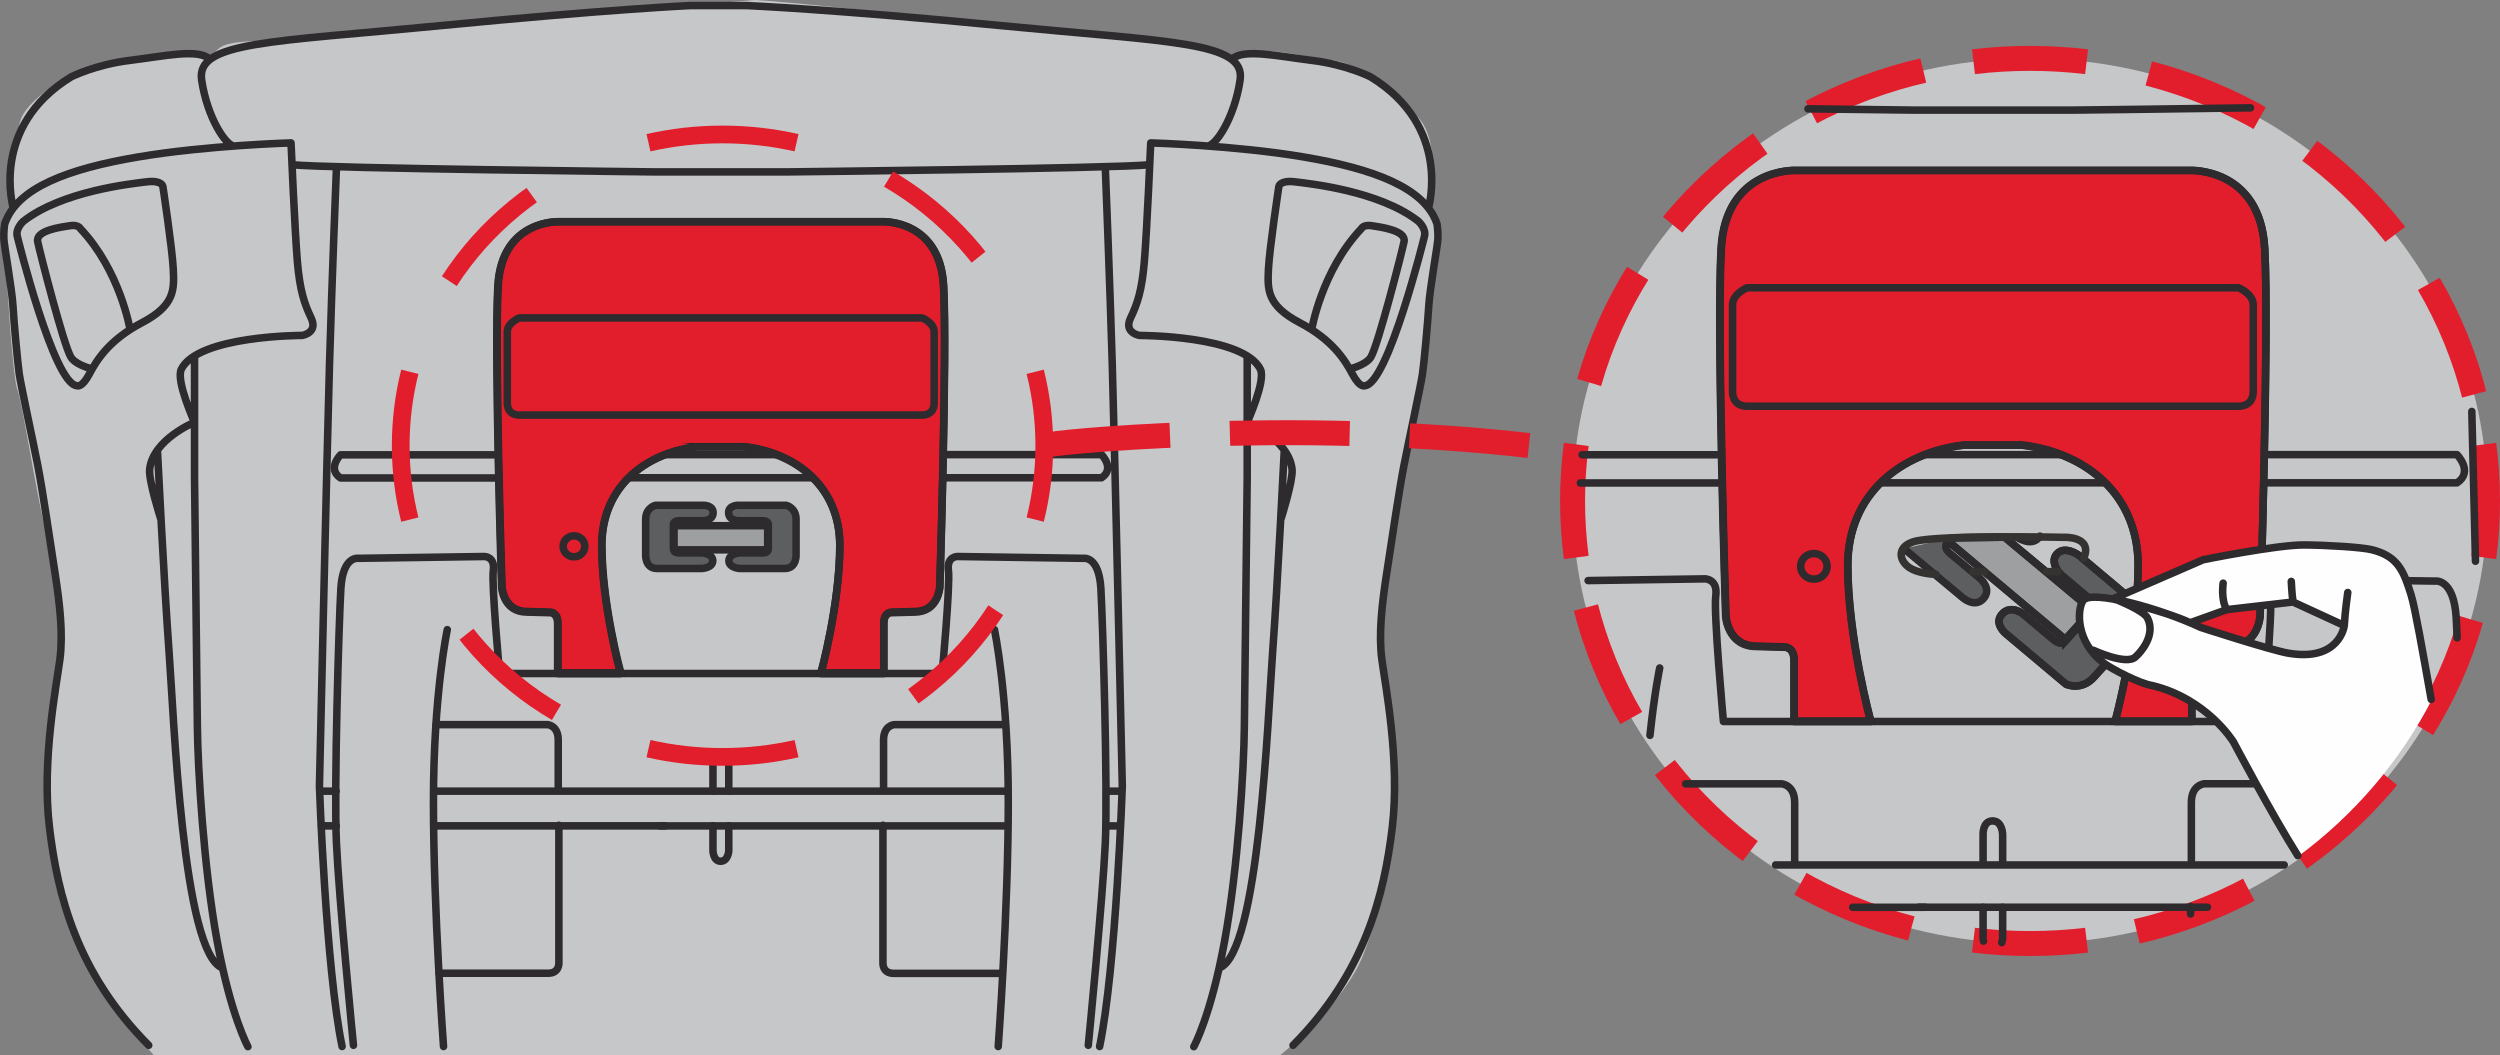 <?xml version="1.0" encoding="UTF-8"?>
<!DOCTYPE svg PUBLIC "-//W3C//DTD SVG 1.1//EN" "http://www.w3.org/Graphics/SVG/1.1/DTD/svg11.dtd">
<!-- Creator: CorelDRAW 2017 -->
<svg xmlns="http://www.w3.org/2000/svg" xml:space="preserve" width="35.329mm" height="14.913mm" version="1.1" style="shape-rendering:geometricPrecision; text-rendering:geometricPrecision; image-rendering:optimizeQuality; fill-rule:evenodd; clip-rule:evenodd"
viewBox="0 0 15375.62 6490.34"
 xmlns:xlink="http://www.w3.org/1999/xlink">
 <rect x="0" y="0" width="15375.62" height="6490.34" fill="#808080" stroke="none"/>
 <defs>
  <style type="text/css">
   <![CDATA[
    .str3 {stroke:#242726;stroke-width:46.35;stroke-miterlimit:22.926}
    .str1 {stroke:#E21D2C;stroke-width:153.54;stroke-miterlimit:4}
    .str5 {stroke:#E21D2C;stroke-width:109.02;stroke-miterlimit:4}
    .str2 {stroke:#2D2B2D;stroke-width:46.35;stroke-linecap:round;stroke-linejoin:round;stroke-miterlimit:4}
    .str7 {stroke:#2D2B2D;stroke-width:46.35;stroke-linecap:round;stroke-linejoin:round;stroke-miterlimit:22.926}
    .str6 {stroke:#343332;stroke-width:46.35;stroke-linecap:round;stroke-linejoin:round;stroke-miterlimit:22.926}
    .str0 {stroke:#E21D2C;stroke-width:153.54;stroke-miterlimit:4;stroke-dasharray:736.904 368.452}
    .str4 {stroke:#E21D2C;stroke-width:109.02;stroke-miterlimit:4;stroke-dasharray:736.904 736.904}
    .fil1 {fill:none;fill-rule:nonzero}
    .fil5 {fill:#FEFEFE;fill-rule:nonzero}
    .fil0 {fill:#C6C7C8;fill-rule:nonzero}
    .fil4 {fill:#9E9FA1;fill-rule:nonzero}
    .fil3 {fill:#5D5E60;fill-rule:nonzero}
    .fil2 {fill:#E21D2C;fill-rule:nonzero}
   ]]>
  </style>
 </defs>
 <g id="Слой_x0020_1">
  <path class="fil0" d="M946.89 6490.34l6925.6 0c0,0 397.96,-313.83 515.73,-627.67 117.9,-313.83 265.31,-784.56 176.87,-1326.53 -88.44,-542.1 -88.44,-998.42 0,-1283.84 88.44,-285.28 235.8,-1483.43 250.55,-1540.57 14.75,-57.1 14.75,-199.59 14.75,-299.51 0,-99.97 -44.39,-142.66 -44.39,-142.66 0,0 88.44,-370.76 -58.8,-541.97 -147.41,-171.34 -383.21,-342.51 -530.61,-356.79 -147.23,-14.14 -294.64,-56.97 -397.79,-56.97 -103.02,0 -220.96,28.55 -220.96,28.55 0,0 -1105.27,-199.76 -1665.21,-214.04 0,0 -1001.95,-114.07 -1267.12,-128.34 0,0 -324.23,28.42 -604.16,42.83 -280.02,14.28 -1429.37,128.34 -1429.37,128.34 0,0 -677.85,57.14 -839.83,71.42 -162.16,14.1 -368.5,0 -427.47,56.97l-58.93 57.1c0,0 -14.75,-57.1 -220.96,-28.55 -206.33,28.55 -471.64,57.1 -559.9,99.79 -88.44,42.83 -353.74,185.44 -383.25,328.11 -29.46,142.62 -88.26,385.21 -58.8,442.18l29.33 57.1c0,0 -58.8,99.79 -58.8,242.41 0,142.66 44.04,827.43 73.55,898.67 29.46,71.38 132.65,741.69 176.87,870.21 44.22,128.34 103.15,684.77 58.93,912.9 -44.22,228.14 -103.15,1269.43 162.16,1668.91 0,0 265.31,485 353.57,541.97l88.44 99.97z"/>
  <path class="fil0" d="M15298.85 3080.92c0,1503.4 -1259.6,2722 -2813.66,2722 -1553.93,0 -2813.53,-1218.6 -2813.53,-2722 0,-1503.23 1259.6,-2721.83 2813.53,-2721.83 1554.06,0 2813.66,1218.6 2813.66,2721.83z"/>
  <path class="fil1 str0" d="M15196.83 3809.95c-282.37,985.06 -1122.63,1745.51 -2171.15,1942.84"/>
  <path class="fil1 str0" d="M11754.6 5710.22c-1023.62,-265.61 -1816.8,-1075.5 -2027.75,-2089.42"/>
  <path class="fil1 str0" d="M9773.64 2351.94c282.37,-984.93 1122.81,-1745.38 2171.15,-1942.66"/>
  <path class="fil1 str0" d="M13215.96 451.71c1023.58,265.44 1816.76,1075.5 2027.53,2089.42"/>
  <path class="fil1 str1" d="M12833.06 5782.34c-113.9,13.67 -229.97,20.59 -347.74,20.59 -117.77,0 -233.84,-6.92 -347.91,-20.59m-2443.03 -2353.85c-15.06,-113.76 -22.72,-229.84 -22.72,-347.56 0,-117.77 7.66,-233.71 22.72,-347.61m2443.03 -2353.68c114.07,-13.67 230.14,-20.59 347.91,-20.59 117.77,0 233.84,6.92 347.74,20.59m2443.03 2353.68c15.06,113.9 22.76,229.84 22.76,347.61 0,117.73 -7.7,233.8 -22.76,347.56"/>
  <path class="fil1 str2" d="M7342.18 6437.24c0,0 104.54,-188.27 188.84,-646.38 84.3,-458.45 119.16,-1062.79 122.08,-1318.74 2.92,-255.78 17.5,-1534.87 17.5,-1534.87l0 -747.87m209.25 998.16c0,0 73.86,-233.23 66.81,-300.95 -19.67,-184.7 -276.06,-289.42 -276.06,-289.42 0,0 116.25,-255.95 81.21,-326.11 -103.8,-209.12 -743.87,-208.03 -743.87,-208.03 0,0 -97.66,-15.97 -55.1,-105.93 42.65,-89.96 69.85,-168.6 85.21,-348.52 15.49,-179.96 39.13,-729.59 39.13,-729.59 0,0 516.03,14.45 942.41,86.74 426.2,72.33 744.17,188.23 818.77,412.41 0,0 7.09,46.83 5.22,89.96 -2,43 -50.35,311.05 -56.19,412.23 -5.83,101.01 -29.03,352.22 -38.82,419.76 -9.71,67.55 -85.21,416.06 -114.24,564.25 -29.03,147.84 -77.56,477.78 -106.54,666.18 -29.03,188.36 -49.44,371.06 -29.03,525.52 20.24,154.63 113.29,624.27 63.85,1034.68 -49.44,410.41 -165.64,891.27 -610.13,1338.19m-53.75 -3660.41c0,0 -42.22,846.27 -71.38,1237.18 -29.03,390.6 -83.52,1863.28 -329.33,1947.89m367.23 -4806.98c0,0 5.7,-39.47 98.75,-28.25 93.01,11.36 520.17,56.32 758.45,241.94 0,0 52.18,45 37.78,95.53 0,0 -223.87,907.99 -366.19,916.43 0,0 -29.03,16.89 -75.55,-70.16 -46.35,-87.35 -122.03,-210.95 -325.5,-317.84 -203.24,-106.84 -197.41,-205.12 -191.76,-328.85 5.83,-123.77 64.02,-508.81 64.02,-508.81zm201.9 880.65c0,0 60.06,-362.01 306.61,-621.96 0,0 11.53,-25.33 63.89,-16.89 52.36,8.44 212.17,28.11 197.59,98.27 -14.45,70.33 -159.81,635.46 -203.42,708.4 0,0 -18.28,44.22 -131.13,74.64m484.57 -990.02c0,0 147.36,-499.41 -356.22,-806.97 0,0 -147.23,-74.9 -360.31,-101.14 -213.12,-26.11 -424.99,-75.25 -493.49,-5.7m-777.64 659.57c0,0 27.33,680.63 43,1212.77 15.36,532.31 61.89,2597.49 61.89,2597.49 0,0 -38.69,1113.28 -139.57,1600.76m-623.66 0c0,0 61.89,-839.7 61.89,-1503.27 0,-663.4 -85.08,-1060.57 -85.08,-1060.57m-311.66 -1076.59l970.18 0c0,0 85.21,86.26 0,142.31l-972.79 0m-1707.13 -142.31l682.28 0m223.22 142.31l-1133.21 0m2318.95 1518.29l-685.98 0c0,0 -65.85,4.31 -65.85,94.44l0 292.33m-3.83 232.27l0 847.19c0,0 -3.87,63.58 65.85,63.58l671.4 0m634.54 -1120.5l99.36 0m-100.58 213.56l91.05 0m-691.68 0l-1425.24 0 -716.23 0m1345.25 -1720.49c0,35.64 -29.94,64.63 -66.76,64.63 -36.86,0 -66.81,-28.99 -66.81,-64.63 0,-35.77 29.94,-64.63 66.81,-64.63 36.82,0 66.76,28.85 66.76,64.63zm-3879.15 3078.22c0,0 -104.58,-188.27 -188.88,-646.38 -84.26,-458.45 -119.12,-1062.79 -122.03,-1318.74 -2.92,-255.78 -17.5,-1534.87 -17.5,-1534.87l0 -747.87m-209.12 998.16c0,0 -74.16,-233.23 -66.94,-300.95 19.63,-184.7 276.06,-289.42 276.06,-289.42 0,0 -116.25,-255.95 -81.38,-326.11 103.8,-209.12 743.87,-208.03 743.87,-208.03 0,0 97.79,-15.97 55.27,-105.93 -42.69,-89.96 -69.85,-168.6 -85.35,-348.52 -15.36,-179.96 -39,-729.59 -39,-729.59 0,0 -516.03,14.45 -942.41,86.74 -426.38,72.33 -744.04,188.23 -818.81,412.41 0,0 -7.05,46.83 -5.05,89.96 1.83,43 50.22,311.05 56.06,412.23 5.83,101.01 28.99,352.22 38.69,419.76 9.79,67.55 85.35,416.06 114.37,564.25 29.03,147.84 77.51,477.78 106.54,666.18 29.03,188.36 49.44,371.06 29.03,525.52 -20.28,154.63 -113.33,624.27 -63.89,1034.68 49.44,410.41 165.69,891.27 610.17,1338.19m53.57 -3660.41c0,0 42.39,846.27 71.38,1237.18 29.03,390.6 83.69,1863.28 329.5,1947.89m-367.28 -4806.98c0,0 -5.83,-39.47 -98.71,-28.25 -93.05,11.36 -520.17,56.32 -758.45,241.94 0,0 -52.36,45 -37.78,95.53 0,0 223.7,907.99 366.19,916.43 0,0 29.03,16.89 75.51,-70.16 46.39,-87.35 122.08,-210.95 325.5,-317.84 203.29,-106.84 197.46,-205.12 191.62,-328.85 -5.7,-123.77 -63.89,-508.81 -63.89,-508.81zm-201.72 880.65c0,0 -60.32,-362.01 -306.78,-621.96 0,0 -11.66,-25.33 -63.85,-16.89 -52.36,8.44 -212.21,28.11 -197.59,98.27 14.41,70.33 159.81,635.46 203.42,708.4 0,0 18.28,44.22 131.13,74.64m1229.48 -1256.55c210.95,23.02 2245.27,44.39 2245.27,44.39l784.73 0c0,0 2034.45,-21.37 2245.44,-44.39m-5629.31 -115.29c-49.61,3.35 -167.08,-170.26 -201.9,-406.27 -34.86,-236.28 430.03,-232.45 1468.37,-333.63 1038.38,-101.14 1536.87,-123.56 1536.87,-123.56l346.69 0c0,0 528.31,22.41 1566.64,123.56 1038.38,101.19 1503.27,97.36 1468.41,333.63 -34.86,236.02 -152.28,409.62 -201.9,406.27m-7343.36 381.81c0,0 -147.41,-499.41 356.18,-806.97 0,0 147.28,-74.9 360.36,-101.14 213.12,-26.11 425.16,-75.25 493.45,-5.7m777.68 659.57c0,0 -27.33,680.63 -42.87,1212.77 -15.49,532.31 -62.02,2597.49 -62.02,2597.49 0,0 38.69,1113.28 139.4,1600.76m69.85 -7.53c0,0 -89.18,-903.37 -104.67,-1244.54 -15.54,-340.99 15.49,-1356.78 27.16,-1562.98 11.66,-206.2 108.41,-187.45 108.41,-187.45l774.85 -11.23c0,0 65.89,0 54.36,86.13 -11.66,86.3 38.69,633.5 38.69,633.5l914.3 0 893.1 0 914.47 0c0,0 50.35,-547.19 38.69,-633.5 -11.53,-86.13 54.31,-86.13 54.31,-86.13l774.9 11.23c0,0 96.75,-18.76 108.41,187.45 11.49,206.2 42.65,1221.99 27.16,1562.98 -15.67,341.16 -104.71,1244.54 -104.71,1244.54m-3965.45 7.53c0,0 -62.06,-839.7 -62.06,-1503.27 0,-663.4 85.21,-1060.57 85.21,-1060.57"/>
  <path class="fil2" d="M4581.8 2747.24c314.14,37.65 585.71,244.11 585.71,608.17 0,364.49 -116.38,788.56 -116.38,788.56l387.82 0 0 -307.87c0,-71.24 50.53,-67.55 50.53,-67.55l139.57 -3.7c147.36,0 155.07,-154.11 155.07,-154.11 0.13,0 46.65,-1449.09 23.33,-1858.54 -23.2,-409.19 -376.16,-394.13 -376.16,-394.13l-779.64 0 -436.52 0 -779.64 0c0,0 -352.78,-15.06 -376.16,394.13 -23.15,409.45 23.37,1858.54 23.37,1858.54 0,0 7.66,154.11 155.07,154.11l139.7 3.7c0,0 50.35,-3.7 50.35,67.55l0 307.87 387.82 0c0,0 -116.38,-424.07 -116.38,-788.56 0,-364.06 271.62,-570.52 585.75,-608.17l296.77 0z"/>
  <path class="fil1 str3" d="M4581.28 2747.24c313.05,37.47 583.58,243.2 583.58,605.86 0,362.97 -115.94,785.34 -115.94,785.34l386.47 0 0 -306.61c0,-70.94 50.35,-67.28 50.35,-67.28l139.09 -3.66c146.8,0 154.63,-153.54 154.63,-153.54 0,0 46.35,-1443.39 23.15,-1851.14 -23.15,-407.66 -374.94,-392.61 -374.94,-392.61l-776.86 0 -434.82 0 -776.86 0c0,0 -351.74,-15.06 -374.94,392.61 -23.2,407.75 23.2,1851.14 23.2,1851.14 0,0 7.66,153.54 154.59,153.54l139.09 3.66c0,0 50.35,-3.66 50.35,67.28l0 306.61 386.47 0c0,0 -115.94,-422.37 -115.94,-785.34 0,-362.66 270.53,-568.39 583.58,-605.86l295.73 0z"/>
  <path class="fil1 str2" d="M4580.71 2749.42c313.53,37.47 584.36,243.37 584.36,606.77 0,363.4 -116.2,786.74 -116.2,786.74l387.04 0 0 -307.26c0,-71.2 50.35,-67.37 50.35,-67.37l139.27 -3.83c147.1,0 154.76,-153.54 154.76,-153.54 0,0 46.52,-1445.82 23.33,-1854.23 -23.15,-408.27 -375.37,-393.35 -375.37,-393.35l-777.81 0 -435.43 0 -777.77 0c0,0 -352.22,-14.93 -375.42,393.35 -23.2,408.4 23.2,1854.23 23.2,1854.23 0,0 7.66,153.54 154.76,153.54l139.27 3.83c0,0 50.35,-3.83 50.35,67.37l0 307.26 387.04 0c0,0 -116.2,-423.33 -116.2,-786.74 0,-363.4 270.83,-569.3 584.32,-606.77l296.16 0zm-1517.37 47.92l-968.92 0c0,0 -85.21,86.13 0,142.31l971.53 0m1603.85 -386.9l1000.25 0c79.38,0 75.38,-73.07 75.38,-73.07l0 -438.35c0,-56.01 -73.38,-86.13 -73.38,-86.13l-994.59 0 -489.62 0 -994.46 0c0,0 -73.51,30.12 -73.51,86.13l0 438.35c0,0 -4,73.07 75.38,73.07l1000.43 0 474.12 0zm-1987.53 1903.97l685.24 0c0,0 65.72,4.48 65.72,94.44l0 292.16m4 232.32l0 846.4c0,0 3.83,63.58 -65.89,63.58l-670.62 0m-633.63 -1119.72l-99.36 0m100.4 213.39l-90.87 0m690.12 -213.39l1411.14 0 708.4 0 1411.14 0m-2106.48 213.39l-1423.58 0m795.31 -1719.4c0,35.77 29.94,64.8 66.81,64.8 36.86,0 66.63,-29.03 66.63,-64.8 0,-35.64 -29.77,-64.5 -66.63,-64.5 -36.86,0 -66.81,28.85 -66.81,64.5z"/>
  <path class="fil3" d="M4541.67 3107.56l293.68 0c0,0 60.67,14.58 60.67,85.82l0 213.56c0,0 7.53,89.48 -70.16,89.48l-276.53 0c0,0 -66.5,-3.66 -66.5,-47.44 0,-43.74 64.5,-48.48 64.5,-48.48l149.71 -0.17c0,0 28.38,0.17 28.38,-25.5l0 -144.93c0,0 5.7,-27.46 -35.91,-27.46l-151.72 0c0,0 -56.8,-1.87 -56.8,-49.14 0,-47.61 60.67,-45.74 60.67,-45.74z"/>
  <path class="fil1 str2" d="M4541.67 3107.56l293.68 0c0,0 60.67,14.58 60.67,85.82l0 213.56c0,0 7.53,89.48 -70.16,89.48l-276.53 0c0,0 -66.5,-3.66 -66.5,-47.44 0,-43.74 64.5,-48.48 64.5,-48.48l149.71 -0.17c0,0 28.38,0.17 28.38,-25.5l0 -144.93c0,0 5.7,-27.46 -35.91,-27.46l-151.72 0c0,0 -56.8,-1.87 -56.8,-49.14 0,-47.61 60.67,-45.74 60.67,-45.74z"/>
  <path class="fil3" d="M4325.33 3107.56l-293.73 0c0,0 -60.63,14.58 -60.63,85.82l0 213.56c0,0 -7.53,89.48 70.16,89.48l276.67 0c0,0 66.15,-3.66 66.15,-47.44 0,-43.74 -64.32,-48.48 -64.32,-48.48l-149.67 -0.17c0,0 -28.42,0.17 -28.42,-25.5l0 -144.93c0,0 -5.7,-27.46 35.91,-27.46l151.72 0c0,0 56.8,-1.87 56.8,-49.14 0,-47.61 -60.63,-45.74 -60.63,-45.74z"/>
  <path class="fil1 str2" d="M4325.33 3107.56l-293.73 0c0,0 -60.63,14.58 -60.63,85.82l0 213.56c0,0 -7.53,89.48 70.16,89.48l276.67 0c0,0 66.15,-3.66 66.15,-47.44 0,-43.74 -64.32,-48.48 -64.32,-48.48l-149.67 -0.17c0,0 -28.42,0.17 -28.42,-25.5l0 -144.93c0,0 -5.7,-27.46 35.91,-27.46l151.72 0c0,0 56.8,-1.87 56.8,-49.14 0,-47.61 -60.63,-45.74 -60.63,-45.74z"/>
  <polygon class="fil4" points="4140.62,3376.87 4726.2,3376.87 4726.2,3227.94 4140.62,3227.94 "/>
  <path class="fil1 str2" d="M4721.41 3381.61l-575.87 0 0 -148.28 575.87 0 0 148.28zm-336.55 1696.72l0 153.98c0,0 1.39,64.63 47.13,64.63 45.92,0 50.09,-63.11 50.09,-63.11l0 -155.5m0 -212.82l0 -151.37c0,0 0,-70.03 -50.09,-70.03 -50.05,0 -47.13,68.63 -47.13,68.63l0 152.76"/>
  <path class="fil1 str0" d="M6461.18 2733.49c140.18,-25.2 1761.83,-174.74 3264.45,48.83"/>
  <path class="fil1 str4" d="M6123.76 3753.33c-219.26,339.6 -545.54,607.99 -933.19,760.88"/>
  <path class="fil1 str4" d="M3422.08 4380.9c-356.48,-208.16 -639.59,-522 -802.97,-896.63"/>
  <path class="fil1 str4" d="M2763.48 1728.89c219.26,-339.64 545.54,-607.99 933.19,-760.93"/>
  <path class="fil1 str4" d="M5465.15 1101.26c356.48,208.21 639.59,522.04 802.97,896.5"/>
  <path class="fil1 str5" d="M4898.89 4604.39c-146.14,33.29 -298.6,50.79 -455.23,50.79 -156.76,0 -309.22,-17.5 -455.36,-50.79m-1467.8 -1408.83c-36.69,-145.71 -56.01,-297.86 -56.01,-454.45 0,-156.63 19.32,-308.78 56.01,-454.49m1467.8 -1408.83c146.14,-33.16 298.6,-50.79 455.36,-50.79 156.63,0 309.09,17.63 455.23,50.79m1467.8 1408.83c36.69,145.71 56.01,297.86 56.01,454.49 0,156.59 -19.32,308.74 -56.01,454.45"/>
  <path class="fil1 str2" d="M15202.32 2530.46c6.57,260.56 14.41,586.23 22.41,921.39m-1295.98 -655.74l1182.21 0c0,0 103.93,105.32 0,173.61l-1185.43 0m-2080.41 -173.61l831.39 0m272.05 173.61l-1381.19 0m2826.28 1850.57l-836 0c0,0 -80.3,5.35 -80.3,114.98l0 356.53m-4.61 283.24l0 46.39m103.62 -41.78l-902.28 0 -872.86 0m1639.58 -2097.25c0,43.74 -36.51,79.03 -81.52,79.03 -44.96,-0.13 -81.38,-35.3 -81.38,-79.03 0,-43.48 36.43,-78.64 81.38,-78.64 45,-0.13 81.52,35.17 81.52,78.64zm-2321.26 -2813.05c380.77,5.05 660.35,7.96 660.35,7.96l956.21 0c0,0 518.17,-5.53 1105.14,-14.1m-4074.03 2907.44l718.84 -10.58c0,0 80.3,0 66.2,105.15 -14.14,105.02 47.13,772.11 47.13,772.11l1114.32 0 1088.56 0 1114.19 0c0,0 61.45,-667.1 47.13,-772.11 -14.1,-105.15 66.2,-105.15 66.2,-105.15l944.37 13.8c0,0 117.94,-22.85 132.22,228.49 1.52,28.38 3.35,69.37 5.53,120.51m-4964.22 599.68c28.42,-267.13 59.89,-414.24 59.89,-414.24"/>
  <path class="fil2" d="M12438.54 2736.84c383.21,45.61 714.4,297.56 714.4,741.87 0,444.05 -142.01,961.6 -142.01,961.6l473.03 -0.17 0 -375.55c0,-86.87 61.41,-82.3 61.41,-82.3l170.43 -4.57c179.61,0 189.14,-187.79 189.14,-187.79 0,0 56.8,-1767.49 28.42,-2266.59 -28.42,-499.02 -458.93,-480.74 -458.93,-480.74l-950.68 0 -532.31 0 -950.68 0c0,0 -430.51,-18.28 -458.76,480.74 -28.38,499.1 28.25,2266.59 28.25,2266.59 0,0 9.36,187.79 189.32,187.79l170.26 4.57c0,0 61.41,-4.57 61.41,82.3l0 375.72 473.08 -0.17c0,0 -141.88,-517.38 -141.88,-961.43 0,-444.31 331.15,-696.25 714.23,-741.87l361.88 0z"/>
  <path class="fil1 str3" d="M12438.01 2736.84c382.16,45.61 712.23,296.64 712.23,739.43 0,442.66 -141.53,958.51 -141.53,958.51l471.64 -0.13 0 -374.33c0,-86.61 61.28,-81.99 61.28,-81.99l169.95 -4.61c179.18,0 188.53,-187.14 188.53,-187.14 0,0 56.66,-1761.79 28.25,-2259.24 -28.25,-497.45 -457.37,-479.21 -457.37,-479.21l-947.94 0 -530.92 0 -947.9 0c0,0 -429.12,-18.24 -457.37,479.21 -28.42,497.45 28.25,2259.24 28.25,2259.24 0,0 9.36,187.14 188.67,187.14l169.69 4.61c0,0 61.41,-4.61 61.41,81.99l0 374.46 471.51 -0.13c0,0 -141.44,-515.73 -141.44,-958.38 0,-442.79 330.28,-693.82 712.1,-739.43l360.97 0z"/>
  <path class="fil1 str2" d="M12437.19 2738.41c382.34,45.78 712.71,296.95 712.71,740.04 0,443.27 -141.53,959.43 -141.53,959.43l471.95 0 0 -374.46c0,-87.04 61.28,-82.43 61.28,-82.43l169.95 -4.61c179.31,0 188.84,-187.14 188.84,-187.14 0,0 56.49,-1763.35 28.25,-2261.28 -28.25,-498.06 -457.84,-479.78 -457.84,-479.78l-948.5 0 -531.22 0 -948.55 0c0,0 -429.43,-18.28 -457.67,479.78 -28.42,497.8 28.25,2261.28 28.25,2261.28 0,0 9.36,187.14 188.84,187.14l169.82 4.61c0,0 61.41,-4.61 61.41,82.43l0 374.46 471.95 0c0,0 -141.53,-516.16 -141.53,-959.43 0,-443.09 330.37,-694.25 712.53,-740.04l361.1 0zm-2717.52 232.01l870.21 0m-3.05 -173.65l-856.28 0m2815.35 -298.16l1219.99 0c96.7,0 91.96,-89.04 91.96,-89.04l0 -534.44c0,-68.63 -89.83,-105.19 -89.83,-105.19l-1212.59 0 -597.24 0 -1212.94 0c0,0 -89.65,36.56 -89.65,105.19l0 534.44c0,0 -4.74,89.04 91.96,89.04l1219.99 0 578.36 0zm-2178.64 2322.21l590.32 0c0,0 80.17,5.35 80.17,114.98l0 356.35m-117.33 27.46l904.33 0 863.94 0 1359.82 0m-2207.8 260.43l-446.18 0m-320.1 -2096.99c0,43.61 36.51,78.9 81.38,78.9 44.96,-0.13 81.34,-35.3 81.34,-78.9 0,-43.43 -36.38,-78.6 -81.34,-78.6 -44.87,-0.17 -81.38,35.17 -81.38,78.6zm1236.88 2314.2c4.74,-14.71 5.53,-27.03 5.53,-27.03l0 -190.19m-120.38 0l0 188.36c0,0 0.13,8.44 2.44,19.8m117.94 -468.59l0 -185.01c0,0 0,-85.65 -61.89,-85.65 -61.89,0 -58.49,84 -58.49,84l0 186.66m349.3 -2022.18c-2.18,3.7 -4.92,7.36 -8.14,11.23 -50.22,55.58 -137.14,-7.09 -137.14,-7.09"/>
  <path class="fil3" d="M12333.21 3899.21l372.63 313.66c0,0 93.66,46.22 175.17,-44.35 81.52,-90.92 244.59,-272.4 244.59,-272.4 0,0 112.07,-105.93 13.67,-188.84 -98.58,-83.04 -351,-295.55 -351,-295.55 0,0 -88.44,-66.15 -138.62,-10.45 -50.22,55.88 26.07,130.83 26.07,130.83l189.93 159.81c0,0 36.08,30.42 6.92,62.98 -29.46,32.55 -166.12,184.84 -166.12,184.84 0,-0.13 -24.11,40.87 -76.9,-3.66 -52.97,-44.57 -192.54,-161.99 -192.54,-161.99 0,0 -74.03,-58.36 -128.34,2.13 -54.53,60.67 24.55,122.99 24.55,122.99z"/>
  <path class="fil1 str3" d="M12337.65 3897.95l368.45 309.65c0,0 92.61,45.48 173.22,-43.87 80.73,-89.7 242.11,-268.87 242.11,-268.87 0,0 110.85,-104.54 13.36,-186.23 -97.49,-81.99 -347.13,-291.85 -347.13,-291.85 0,0 -87.39,-65.24 -136.96,-10.27 -49.74,55.1 25.76,129.08 25.76,129.08l187.79 157.68c0,0 35.6,30.12 6.75,62.37 -29.03,32.08 -164.29,182.22 -164.29,182.22 0,-0.13 -23.76,40.39 -75.99,-3.53 -52.49,-43.91 -190.36,-159.81 -190.36,-159.81 0,0 -73.25,-57.58 -127.13,2.13 -53.75,59.71 24.42,121.29 24.42,121.29z"/>
  <path class="fil1 str2" d="M12337.52 3897.95l368.5 309.83c0,0 92.57,45.44 173.17,-44.04 80.78,-89.52 242.15,-268.7 242.15,-268.7 0,0 110.85,-104.54 13.36,-186.4 -97.49,-81.82 -347.17,-291.85 -347.17,-291.85 0,0 -87.35,-65.24 -136.92,-10.27 -49.74,55.1 25.76,129.08 25.76,129.08l187.79 157.85c0,0 35.6,30.07 6.75,62.19 -29.03,32.08 -164.12,182.22 -164.12,182.22 0,0 -23.98,40.39 -76.16,-3.53 -52.49,-43.91 -190.36,-159.81 -190.36,-159.81 0,0 -73.25,-57.58 -127.13,2.13 -53.75,59.71 24.37,121.29 24.37,121.29z"/>
  <polygon class="fil4" points="12003.97,3302.31 11980.47,3328.25 12706.41,3939.47 12872.53,3754.89 12327.77,3298.44 "/>
  <polygon class="fil1 str3" points="12011.07,3307.71 11988.05,3333.21 12701.67,3932.29 12865.04,3751.45 12329.34,3303.88 "/>
  <polygon class="fil1 str2" points="12008.54,3307.71 11985.35,3333.21 12703.28,3934.11 12867.57,3752.67 12328.82,3303.88 "/>
  <path class="fil3" d="M12003.15 3307.8c-13.97,15.32 -23.07,25.33 -23.07,25.33 0,0 -37.73,28.07 14.14,71.55 51.75,43.13 188.71,157.5 188.71,157.5 0,0 68.63,61.41 15.19,120.21 -53.27,58.97 -126.69,-6.27 -126.69,-6.27l-362.18 -302.17 293.9 -66.15z"/>
  <path class="fil1 str2" d="M12003.15 3307.8c-13.97,15.32 -23.07,25.33 -23.07,25.33 0,0 -37.73,28.07 14.14,71.55 51.75,43.13 188.71,157.5 188.71,157.5 0,0 68.63,61.41 15.19,120.21 -53.27,58.97 -126.69,-6.27 -126.69,-6.27l-362.18 -302.17"/>
  <path class="fil1 str6" d="M11906.97 3532.32c-26.24,0.3 -115.46,-8.44 -163.99,-41.43 -66.94,-45.78 -77.21,-132.04 33.34,-161.51 161.51,-40.56 918.43,-24.72 918.43,-24.72 0,0 178.57,-8.31 120.99,127.87"/>
  <path class="fil5" d="M14957.55 4301.17c-52.05,-292.64 -99.79,-567.34 -124.21,-645.94 -45.18,-145.54 -80.6,-240.28 -244.29,-280.02 -61.41,-15.06 -270.53,-28.29 -417.02,-29.2 -166.86,-1.04 -623.49,91.66 -623.49,91.66l-558.38 242.59c0,0 312.74,69.85 478.56,147.1l226.01 -81.21 409.45 -47.31 316.44 145.88c0,0 -26.85,225.35 -346.39,170.69 -107.63,-18.54 -541.06,-159.51 -541.06,-159.51 -252.69,-118.68 -676.28,-235.23 -725.72,-166.73 -38.69,53.44 -48.53,257.17 128.04,387.99 49.57,36.69 221.22,127.13 299.69,138.48 339.29,83.52 500.84,348.95 500.84,348.95 0,0 234.58,444.48 397.18,702.74 344.38,-253.47 627.97,-584.36 824.34,-966.17z"/>
  <path class="fil1 str7" d="M12874.14 3999.13c0,0 205.25,95.49 260.21,40.52 27.33,-24.24 126.69,-130.17 73.55,-238.11 -22.89,-46.52 -180.87,-108.54 -191.45,-113.63m656.52 -101.32c0,0 -15.06,104.84 22.41,162.73m396.57 -173.48c0,0 3.7,83.21 11.05,126.52m336.38 -58.36c0,0 -16.71,114.42 -21.46,203.29m534.57 453.84c-51.75,-290.77 -99.32,-563.91 -123.6,-642.07 -44.96,-144.8 -80.12,-239.06 -243.2,-278.49 -61.1,-14.88 -269.27,-28.11 -415.15,-29.03 -166.12,-1.22 -620.75,91.05 -620.75,91.05l-555.77 241.2c0,0 311.35,69.72 476.43,146.19l224.92 -80.65 407.62 -46.96 314.92 144.93c0,0 -26.72,224.18 -344.69,169.82 -107.02,-18.28 -538.62,-158.59 -538.62,-158.59 -251.64,-118.07 -673.23,-233.84 -722.54,-165.82 -38.34,53.1 -48.35,255.6 127.6,385.99 49.27,36.38 220.17,126.17 298.34,137.7 337.77,82.91 498.49,347 498.49,347 0,0 233.54,441.87 395.35,698.74"/>
  <path class="fil1 str6" d="M12585.59 3515.87l72.94 0m-524.91 0l72.9 0"/>
 </g>
</svg>
